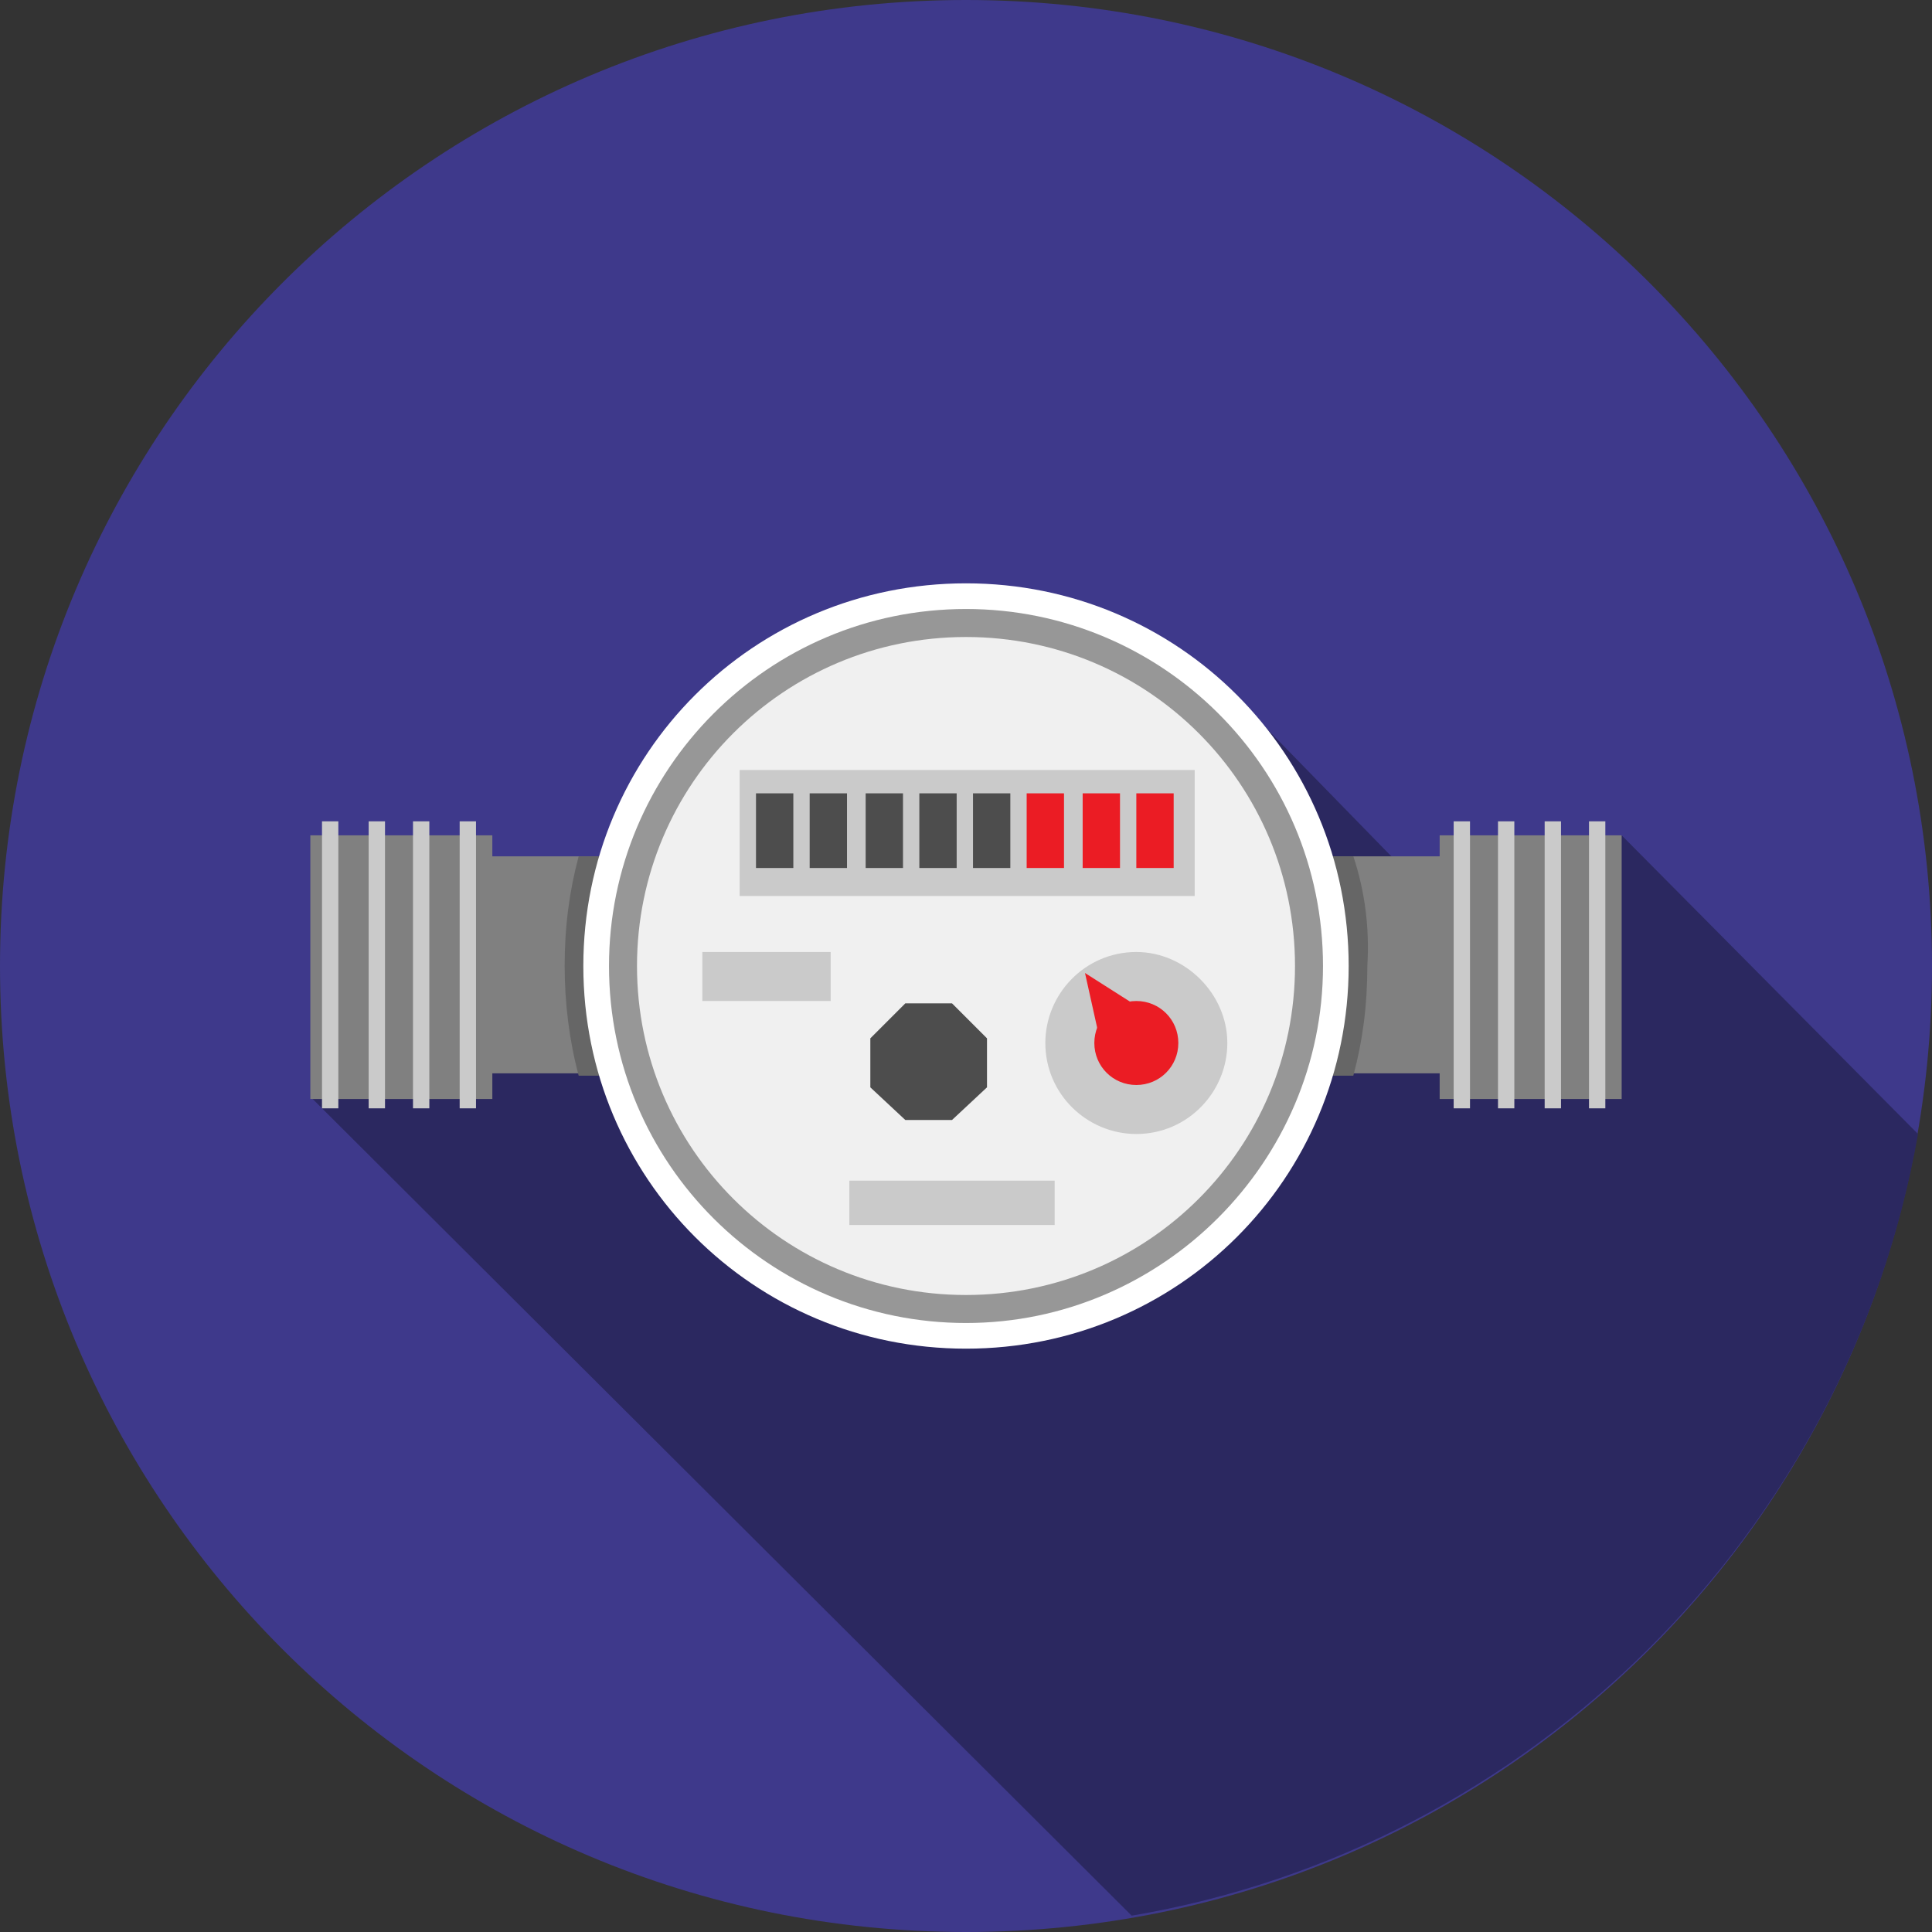 <?xml version="1.0" encoding="utf-8"?>
<!-- Generator: Adobe Illustrator 24.0.1, SVG Export Plug-In . SVG Version: 6.00 Build 0)  -->
<svg version="1.1" xmlns="http://www.w3.org/2000/svg" xmlns:xlink="http://www.w3.org/1999/xlink" x="0px" y="0px"
	 viewBox="0 0 82.8 82.8" style="enable-background:new 0 0 82.8 82.8;" xml:space="preserve">
<rect x="0" y="0" width="82.8" height="82.8" fill="#333333" stroke="none"/>
<style type="text/css">
	.st0{fill:#3E398B;}
	.st1{fill:#2B2860;}
	.st2{fill:#808080;}
	.st3{fill:#666666;}
	.st4{fill:#FFFFFF;}
	.st5{fill:#979797;}
	.st6{fill:#F0F0F0;}
	.st7{fill:#CACACA;}
	.st8{fill:#4D4D4D;}
	.st9{fill:#EB1C24;}
</style>
<g id="Layer_2">
</g>
<g id="Layer_1">
	<path class="st0" d="M82.8,41.4c0,22.9-18.5,41.4-41.4,41.4C18.5,82.8,0,64.3,0,41.4C0,18.5,18.5,0,41.4,0
		C64.3,0,82.8,18.5,82.8,41.4z"/>
	<path class="st1" d="M82.2,48.6L69.5,35.8l-6.2,3.3l-2.5-1.2l-8-8.2l-23,3.6l-6.5,8.3L13.3,47l35.2,35.1
		C65.6,79.2,79.2,65.7,82.2,48.6z"/>
	<g>
		<rect x="18.6" y="36.7" class="st2" width="45.6" height="9.3"/>
		<g>
			<path class="st3" d="M58,36.7H24.8c-0.4,1.5-0.6,3-0.6,4.7c0,1.6,0.2,3.2,0.6,4.7H58c0.4-1.5,0.6-3,0.6-4.7
				C58.7,39.8,58.5,38.2,58,36.7z"/>
			<path class="st4" d="M57.8,41.4c0,9.1-7.3,16.4-16.4,16.4c-9.1,0-16.4-7.3-16.4-16.4C25,32.3,32.3,25,41.4,25
				C50.5,25,57.8,32.3,57.8,41.4z"/>
			<path class="st5" d="M41.4,56.7c-8.4,0-15.3-6.8-15.3-15.3c0-8.4,6.8-15.3,15.3-15.3c8.4,0,15.3,6.8,15.3,15.3
				C56.7,49.8,49.8,56.7,41.4,56.7z"/>
			<path class="st6" d="M41.4,55.5c-7.8,0-14.1-6.3-14.1-14.1c0-7.8,6.3-14.1,14.1-14.1c7.8,0,14.1,6.3,14.1,14.1
				C55.5,49.2,49.2,55.5,41.4,55.5z"/>
			<rect x="31.7" y="33" class="st7" width="19.5" height="5.4"/>
			<path class="st7" d="M52.6,44.7c0,2.1-1.7,3.9-3.9,3.9c-2.1,0-3.9-1.7-3.9-3.9c0-2.1,1.7-3.9,3.9-3.9
				C50.8,40.8,52.6,42.6,52.6,44.7z"/>
			<polygon class="st8" points="38.8,48 37.3,46.6 37.3,44.5 38.8,43 40.8,43 42.3,44.5 42.3,46.6 40.8,48 			"/>
			<g>
				<rect x="32.4" y="34" class="st8" width="1.6" height="3.2"/>
				<rect x="34.7" y="34" class="st8" width="1.6" height="3.2"/>
				<rect x="37.1" y="34" class="st8" width="1.6" height="3.2"/>
				<rect x="39.4" y="34" class="st8" width="1.6" height="3.2"/>
				<rect x="41.7" y="34" class="st8" width="1.6" height="3.2"/>
				<rect x="44" y="34" class="st9" width="1.6" height="3.2"/>
				<rect x="46.4" y="34" class="st9" width="1.6" height="3.2"/>
				<rect x="48.7" y="34" class="st9" width="1.6" height="3.2"/>
			</g>
			<path class="st9" d="M50.5,44.7c0,1-0.8,1.8-1.8,1.8c-1,0-1.8-0.8-1.8-1.8c0-1,0.8-1.8,1.8-1.8C49.7,42.9,50.5,43.7,50.5,44.7z"
				/>
			<polygon class="st9" points="47.1,44.4 46.5,41.7 48.7,43.1 			"/>
			<rect x="30.1" y="40.8" class="st7" width="5.5" height="2.1"/>
			<rect x="36.4" y="50.6" class="st7" width="8.8" height="1.9"/>
		</g>
		<g>
			<g>
				<rect x="13.3" y="35.8" class="st2" width="7.8" height="11.3"/>
				<g>
					<rect x="13.8" y="35.2" class="st7" width="0.7" height="12.3"/>
					<rect x="15.8" y="35.2" class="st7" width="0.7" height="12.3"/>
					<rect x="17.7" y="35.2" class="st7" width="0.7" height="12.3"/>
					<rect x="19.7" y="35.2" class="st7" width="0.7" height="12.3"/>
				</g>
			</g>
			<g>
				<rect x="61.7" y="35.8" class="st2" width="7.8" height="11.3"/>
				<g>
					<rect x="62.3" y="35.2" class="st7" width="0.7" height="12.3"/>
					<rect x="64.2" y="35.2" class="st7" width="0.7" height="12.3"/>
					<rect x="66.2" y="35.2" class="st7" width="0.7" height="12.3"/>
					<rect x="68.1" y="35.2" class="st7" width="0.7" height="12.3"/>
				</g>
			</g>
		</g>
	</g>
</g>
</svg>

